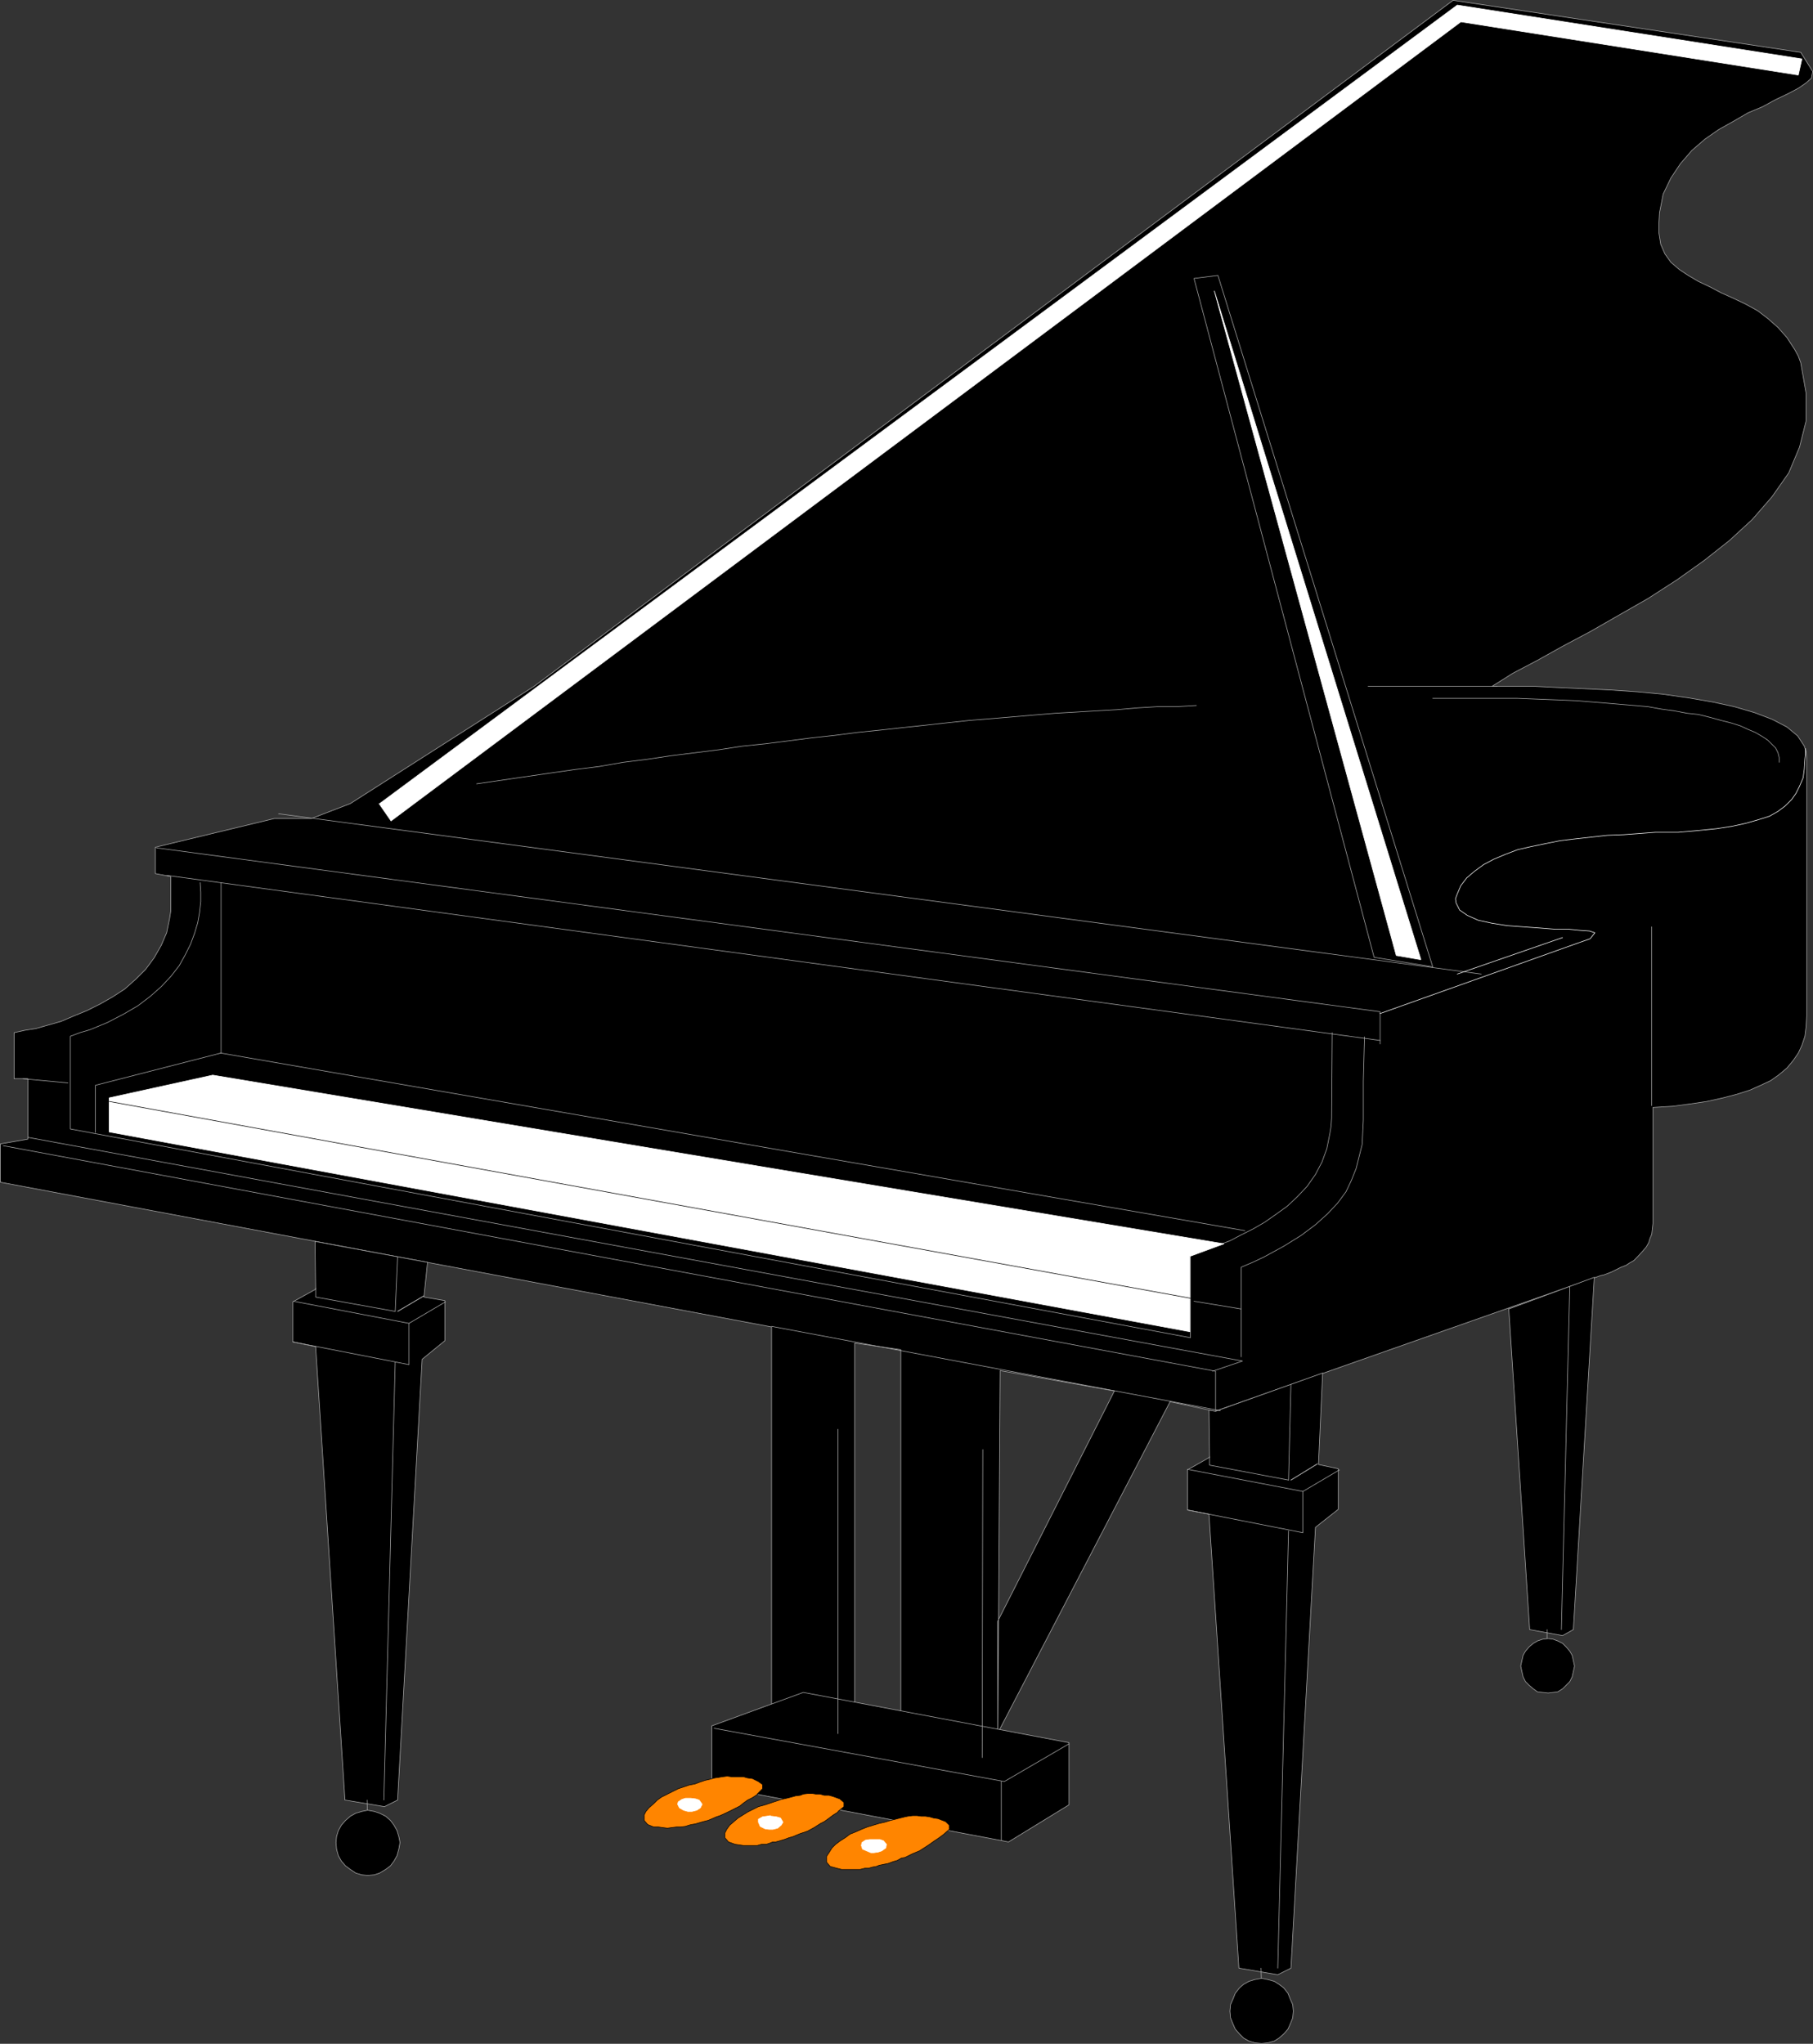 <?xml version="1.0" encoding="UTF-8" standalone="no"?>
<svg
   version="1.0"
   width="129.553mm"
   height="146.07mm"
   id="svg77"
   sodipodi:docname="Piano 05.wmf"
   xmlns:inkscape="http://www.inkscape.org/namespaces/inkscape"
   xmlns:sodipodi="http://sodipodi.sourceforge.net/DTD/sodipodi-0.dtd"
   xmlns="http://www.w3.org/2000/svg"
   xmlns:svg="http://www.w3.org/2000/svg">
  <rect width="100%" height="100%" fill="#333333" stroke="none"/>
  <sodipodi:namedview
     id="namedview77"
     pagecolor="#ffffff"
     bordercolor="#000000"
     borderopacity="0.25"
     inkscape:showpageshadow="2"
     inkscape:pageopacity="0.0"
     inkscape:pagecheckerboard="0"
     inkscape:deskcolor="#d1d1d1"
     inkscape:document-units="mm" />
  <defs
     id="defs1">
    <pattern
       id="WMFhbasepattern"
       patternUnits="userSpaceOnUse"
       width="6"
       height="6"
       x="0"
       y="0" />
  </defs>
  <path
     style="fill:#000000;fill-opacity:1;fill-rule:evenodd;stroke:none"
     d="m 208.383,358.437 v 103.242 2.585 l 18.422,3.393 4.04,-2.1 V 362.8 l 12.443,1.777 v 106.473 l 22.139,3.878 4.04,-2.1 0.646,-102.595 30.866,5.493 -31.512,62.203 v 30.213 l 46.541,-89.508 12.12,2.585 104.232,-36.676 0.808,-0.162 2.101,-0.808 1.293,-0.646 1.293,-0.646 1.293,-0.485 0.97,-0.646 1.131,-0.646 0.97,-0.969 1.616,-1.777 0.808,-0.969 0.646,-1.131 0.323,-1.131 0.485,-1.131 0.162,-1.454 0.162,-1.454 v -31.344 l 2.586,-0.162 2.747,-0.162 4.848,-0.646 4.363,-0.646 4.363,-0.969 3.717,-0.969 3.555,-1.131 2.909,-1.293 2.747,-1.293 2.262,-1.616 2.101,-1.777 1.616,-1.939 1.454,-2.1 0.97,-2.1 0.808,-2.424 0.323,-2.585 0.162,-2.908 v -69.797 l -0.162,-1.616 -0.485,-1.454 -1.778,-2.747 -2.909,-2.424 -4.04,-2.1 -4.686,-1.777 -5.494,-1.616 -5.979,-1.293 -6.626,-1.131 -6.787,-0.969 -6.949,-0.646 -7.11,-0.485 -6.949,-0.323 -6.949,-0.323 -6.464,-0.323 h -6.141 -5.494 l 2.586,-1.616 3.07,-1.939 6.464,-3.393 6.949,-3.878 7.595,-4.039 7.595,-4.362 7.918,-4.524 7.757,-5.009 7.272,-5.17 6.949,-5.493 6.141,-5.655 5.333,-6.14 4.525,-6.463 2.909,-6.947 1.778,-7.109 v -7.432 l -1.454,-8.24 -0.646,-1.777 -0.97,-1.777 -2.101,-3.231 -2.424,-2.747 -2.747,-2.424 -2.747,-2.1 -3.232,-1.777 -3.394,-1.616 -3.232,-1.454 -3.07,-1.616 -3.07,-1.454 -2.747,-1.616 -2.424,-1.616 -2.262,-1.939 -1.616,-2.262 -1.131,-2.585 -0.485,-3.07 v -2.747 l 0.162,-2.747 0.97,-5.009 2.101,-4.362 2.586,-3.878 3.07,-3.554 3.555,-3.07 3.717,-2.585 4.04,-2.262 3.878,-2.262 3.878,-1.616 3.555,-1.939 3.394,-1.616 2.747,-1.454 2.101,-1.454 1.454,-1.293 0.323,-1.777 -3.232,-5.17 L 392.445,0.081 144.228,185.399 94.617,217.066 84.113,221.105 H 74.094 l -32.158,7.755 v 7.109 l 4.202,0.808 v 7.109 2.1 l -0.323,2.1 -0.808,3.878 -1.454,3.393 -1.939,3.393 -2.262,3.07 -2.747,2.747 -2.909,2.585 -3.232,2.1 -3.394,1.939 -3.555,1.777 -3.555,1.454 -3.394,1.454 -3.394,0.969 -3.394,0.969 -3.07,0.485 -2.909,0.646 v 12.441 h 3.717 v 16.318 l -7.434,1.293 v 10.34 z"
     id="path1" />
  <path
     style="fill:none;stroke:#ababab;stroke-width:0.162px;stroke-linecap:round;stroke-linejoin:round;stroke-miterlimit:4;stroke-dasharray:none;stroke-opacity:1"
     d="m 208.383,358.437 v 103.242 2.585 l 18.422,3.393 4.04,-2.1 V 362.8 l 12.443,1.777 v 106.473 l 22.139,3.878 4.04,-2.1 0.646,-102.595 30.866,5.493 -31.512,62.203 v 30.213 l 46.541,-89.508 12.12,2.585 104.232,-36.676 0.808,-0.162 2.101,-0.808 1.293,-0.646 1.293,-0.646 1.293,-0.485 0.97,-0.646 1.131,-0.646 0.97,-0.969 1.616,-1.777 0.808,-0.969 0.646,-1.131 0.323,-1.131 0.485,-1.131 0.162,-1.454 0.162,-1.454 v -31.344 l 2.586,-0.162 2.747,-0.162 4.848,-0.646 4.363,-0.646 4.363,-0.969 3.717,-0.969 3.555,-1.131 2.909,-1.293 2.747,-1.293 2.262,-1.616 2.101,-1.777 1.616,-1.939 1.454,-2.1 0.97,-2.1 0.808,-2.424 0.323,-2.585 0.162,-2.908 v -69.797 l -0.162,-1.616 -0.485,-1.454 -1.778,-2.747 -2.909,-2.424 -4.04,-2.1 -4.686,-1.777 -5.494,-1.616 -5.979,-1.293 -6.626,-1.131 -6.787,-0.969 -6.949,-0.646 -7.11,-0.485 -6.949,-0.323 -6.949,-0.323 -6.464,-0.323 h -6.141 -5.494 l 2.586,-1.616 3.07,-1.939 6.464,-3.393 6.949,-3.878 7.595,-4.039 7.595,-4.362 7.918,-4.524 7.757,-5.009 7.272,-5.17 6.949,-5.493 6.141,-5.655 5.333,-6.14 4.525,-6.463 2.909,-6.947 1.778,-7.109 v -7.432 l -1.454,-8.24 -0.646,-1.777 -0.97,-1.777 -2.101,-3.231 -2.424,-2.747 -2.747,-2.424 -2.747,-2.1 -3.232,-1.777 -3.394,-1.616 -3.232,-1.454 -3.07,-1.616 -3.07,-1.454 -2.747,-1.616 -2.424,-1.616 -2.262,-1.939 -1.616,-2.262 -1.131,-2.585 -0.485,-3.07 v -2.747 l 0.162,-2.747 0.97,-5.009 2.101,-4.362 2.586,-3.878 3.07,-3.554 3.555,-3.07 3.717,-2.585 4.04,-2.262 3.878,-2.262 3.878,-1.616 3.555,-1.939 3.394,-1.616 2.747,-1.454 2.101,-1.454 1.454,-1.293 0.323,-1.777 -3.232,-5.17 L 392.445,0.081 144.228,185.399 94.617,217.066 84.113,221.105 H 74.094 l -32.158,7.755 v 7.109 l 4.202,0.808 v 7.109 2.1 l -0.323,2.1 -0.808,3.878 -1.454,3.393 -1.939,3.393 -2.262,3.07 -2.747,2.747 -2.909,2.585 -3.232,2.1 -3.394,1.939 -3.555,1.777 -3.555,1.454 -3.394,1.454 -3.394,0.969 -3.394,0.969 -3.07,0.485 -2.909,0.646 v 12.441 h 3.717 v 16.318 l -7.434,1.293 v 10.34 L 208.383,358.437 v 0"
     id="path2" />
  <path
     style="fill:#000000;fill-opacity:1;fill-rule:evenodd;stroke:none"
     d="m 85.082,335.333 0.162,12.925 -6.141,3.393 v 10.825 l 6.141,1.293 7.918,122.468 10.666,1.777 3.555,-1.777 6.626,-119.075 6.141,-5.009 v -10.825 l -5.656,-0.969 0.97,-9.371 z"
     id="path3" />
  <path
     style="fill:none;stroke:#ababab;stroke-width:0.162px;stroke-linecap:round;stroke-linejoin:round;stroke-miterlimit:4;stroke-dasharray:none;stroke-opacity:1"
     d="m 85.082,335.333 0.162,12.925 -6.141,3.393 v 10.825 l 6.141,1.293 7.918,122.468 10.666,1.777 3.555,-1.777 6.626,-119.075 6.141,-5.009 v -10.825 l -5.656,-0.969 0.97,-9.371 -30.381,-5.655 v 0"
     id="path4" />
  <path
     style="fill:#000000;fill-opacity:1;fill-rule:evenodd;stroke:none"
     d="m 326.512,380.895 0.162,12.764 -5.979,3.393 v 10.825 l 5.818,1.131 8.08,122.63 10.504,1.777 3.555,-1.777 6.626,-119.075 6.141,-4.847 v -10.987 l -5.333,-1.131 1.131,-24.72 -28.926,10.34 z"
     id="path5" />
  <path
     style="fill:none;stroke:#ababab;stroke-width:0.162px;stroke-linecap:round;stroke-linejoin:round;stroke-miterlimit:4;stroke-dasharray:none;stroke-opacity:1"
     d="m 326.512,380.895 0.162,12.764 -5.979,3.393 v 10.825 l 5.818,1.131 8.08,122.63 10.504,1.777 3.555,-1.777 6.626,-119.075 6.141,-4.847 v -10.987 l -5.333,-1.131 1.131,-24.72 -28.926,10.34 -1.778,-0.323 v 0"
     id="path6" />
  <path
     style="fill:#000000;fill-opacity:1;fill-rule:evenodd;stroke:none"
     d="m 407.474,353.429 5.656,86.762 8.888,1.616 2.909,-1.616 5.656,-95.163 -23.109,8.563 v 0 z"
     id="path7" />
  <path
     style="fill:none;stroke:#ababab;stroke-width:0.162px;stroke-linecap:round;stroke-linejoin:round;stroke-miterlimit:4;stroke-dasharray:none;stroke-opacity:1"
     d="m 407.474,353.429 5.656,86.762 8.888,1.616 2.909,-1.616 5.656,-95.163 -23.109,8.563 v 0"
     id="path8" />
  <path
     style="fill:none;stroke:#ababab;stroke-width:0.162px;stroke-linecap:round;stroke-linejoin:round;stroke-miterlimit:4;stroke-dasharray:none;stroke-opacity:1"
     d="m 99.141,486.237 0.162,6.786"
     id="path9" />
  <path
     style="fill:none;stroke:#ababab;stroke-width:0.162px;stroke-linecap:round;stroke-linejoin:round;stroke-miterlimit:4;stroke-dasharray:none;stroke-opacity:1"
     d="m 340.572,531.638 0.162,6.786"
     id="path10" />
  <path
     style="fill:none;stroke:#ababab;stroke-width:0.162px;stroke-linecap:round;stroke-linejoin:round;stroke-miterlimit:4;stroke-dasharray:none;stroke-opacity:1"
     d="m 417.816,440.191 v 5.816"
     id="path11" />
  <path
     style="fill:#000000;fill-opacity:1;fill-rule:evenodd;stroke:none"
     d="m 99.303,488.984 1.778,0.323 1.454,0.485 1.616,0.808 1.293,1.131 0.97,1.293 0.808,1.454 0.485,1.616 0.323,1.616 -0.323,1.777 -0.485,1.777 -0.808,1.454 -0.97,1.293 -1.293,0.969 -1.616,0.969 -1.454,0.485 -1.778,0.162 -1.616,-0.162 -1.616,-0.485 -1.454,-0.969 -1.293,-0.969 -1.131,-1.293 -0.808,-1.454 -0.485,-1.777 -0.162,-1.777 0.162,-1.616 0.485,-1.616 0.808,-1.454 1.131,-1.293 1.293,-1.131 1.454,-0.808 1.616,-0.485 1.616,-0.323 z"
     id="path12" />
  <path
     style="fill:none;stroke:#ababab;stroke-width:0.162px;stroke-linecap:round;stroke-linejoin:round;stroke-miterlimit:4;stroke-dasharray:none;stroke-opacity:1"
     d="m 99.303,488.984 1.778,0.323 1.454,0.485 1.616,0.808 1.293,1.131 0.97,1.293 0.808,1.454 0.485,1.616 0.323,1.616 -0.323,1.777 -0.485,1.777 -0.808,1.454 -0.97,1.293 -1.293,0.969 -1.616,0.969 -1.454,0.485 -1.778,0.162 -1.616,-0.162 -1.616,-0.485 -1.454,-0.969 -1.293,-0.969 -1.131,-1.293 -0.808,-1.454 -0.485,-1.777 -0.162,-1.777 0.162,-1.616 0.485,-1.616 0.808,-1.454 1.131,-1.293 1.293,-1.131 1.454,-0.808 1.616,-0.485 1.616,-0.323 v 0"
     id="path13" />
  <path
     style="fill:#000000;fill-opacity:1;fill-rule:evenodd;stroke:none"
     d="m 340.733,534.384 1.616,0.323 1.778,0.485 1.293,0.808 1.293,0.969 1.131,1.454 0.646,1.616 0.646,1.454 0.162,1.777 -0.162,1.777 -0.646,1.616 -0.646,1.454 -1.131,1.293 -1.293,1.131 -1.293,0.808 -1.778,0.485 -1.616,0.162 -1.778,-0.162 -1.616,-0.485 -1.454,-0.808 -1.131,-1.131 -1.131,-1.293 -0.646,-1.454 -0.646,-1.616 -0.162,-1.777 0.162,-1.777 0.646,-1.454 0.646,-1.616 1.131,-1.454 1.131,-0.969 1.454,-0.808 1.616,-0.485 z"
     id="path14" />
  <path
     style="fill:none;stroke:#ababab;stroke-width:0.162px;stroke-linecap:round;stroke-linejoin:round;stroke-miterlimit:4;stroke-dasharray:none;stroke-opacity:1"
     d="m 340.733,534.384 1.616,0.323 1.778,0.485 1.293,0.808 1.293,0.969 1.131,1.454 0.646,1.616 0.646,1.454 0.162,1.777 -0.162,1.777 -0.646,1.616 -0.646,1.454 -1.131,1.293 -1.293,1.131 -1.293,0.808 -1.778,0.485 -1.616,0.162 -1.778,-0.162 -1.616,-0.485 -1.454,-0.808 -1.131,-1.131 -1.131,-1.293 -0.646,-1.454 -0.646,-1.616 -0.162,-1.777 0.162,-1.777 0.646,-1.454 0.646,-1.616 1.131,-1.454 1.131,-0.969 1.454,-0.808 1.616,-0.485 1.778,-0.323 v 0"
     id="path15" />
  <path
     style="fill:#000000;fill-opacity:1;fill-rule:evenodd;stroke:none"
     d="m 418.14,442.614 1.293,0.162 1.293,0.485 1.293,0.646 0.97,0.969 0.97,1.131 0.646,1.131 0.323,1.454 0.323,1.454 -0.323,1.454 -0.323,1.454 -0.646,1.293 -0.97,0.969 -0.97,0.969 -1.293,0.808 -1.293,0.162 -1.293,0.162 -1.454,-0.162 -1.454,-0.162 -1.131,-0.808 -1.131,-0.969 -0.97,-0.969 -0.646,-1.293 -0.323,-1.454 -0.323,-1.454 0.323,-1.454 0.323,-1.454 0.646,-1.131 0.97,-1.131 1.131,-0.969 1.131,-0.646 1.454,-0.485 z"
     id="path16" />
  <path
     style="fill:none;stroke:#ababab;stroke-width:0.162px;stroke-linecap:round;stroke-linejoin:round;stroke-miterlimit:4;stroke-dasharray:none;stroke-opacity:1"
     d="m 418.14,442.614 1.293,0.162 1.293,0.485 1.293,0.646 0.97,0.969 0.97,1.131 0.646,1.131 0.323,1.454 0.323,1.454 -0.323,1.454 -0.323,1.454 -0.646,1.293 -0.97,0.969 -0.97,0.969 -1.293,0.808 -1.293,0.162 -1.293,0.162 -1.454,-0.162 -1.454,-0.162 -1.131,-0.808 -1.131,-0.969 -0.97,-0.969 -0.646,-1.293 -0.323,-1.454 -0.323,-1.454 0.323,-1.454 0.323,-1.454 0.646,-1.131 0.97,-1.131 1.131,-0.969 1.131,-0.646 1.454,-0.485 1.454,-0.162 v 0"
     id="path17" />
  <path
     style="fill:none;stroke:#ababab;stroke-width:0.162px;stroke-linecap:round;stroke-linejoin:round;stroke-miterlimit:4;stroke-dasharray:none;stroke-opacity:1"
     d="m 85.244,347.936 v 2.424 l 21.493,3.878"
     id="path18" />
  <path
     style="fill:none;stroke:#ababab;stroke-width:0.162px;stroke-linecap:round;stroke-linejoin:round;stroke-miterlimit:4;stroke-dasharray:none;stroke-opacity:1"
     d="m 326.674,393.498 v 2.262 l 21.331,4.039"
     id="path19" />
  <path
     style="fill:none;stroke:#ababab;stroke-width:0.162px;stroke-linecap:round;stroke-linejoin:round;stroke-miterlimit:4;stroke-dasharray:none;stroke-opacity:1"
     d="m 79.265,351.49 31.189,5.978"
     id="path20" />
  <path
     style="fill:none;stroke:#ababab;stroke-width:0.162px;stroke-linecap:round;stroke-linejoin:round;stroke-miterlimit:4;stroke-dasharray:none;stroke-opacity:1"
     d="m 320.695,396.891 31.189,5.978"
     id="path21" />
  <path
     style="fill:none;stroke:#ababab;stroke-width:0.162px;stroke-linecap:round;stroke-linejoin:round;stroke-miterlimit:4;stroke-dasharray:none;stroke-opacity:1"
     d="m 103.666,486.237 3.07,-118.267"
     id="path22" />
  <path
     style="fill:none;stroke:#ababab;stroke-width:0.162px;stroke-linecap:round;stroke-linejoin:round;stroke-miterlimit:4;stroke-dasharray:none;stroke-opacity:1"
     d="m 345.096,531.638 2.909,-118.106"
     id="path23" />
  <path
     style="fill:none;stroke:#ababab;stroke-width:0.162px;stroke-linecap:round;stroke-linejoin:round;stroke-miterlimit:4;stroke-dasharray:none;stroke-opacity:1"
     d="m 421.695,440.191 2.262,-92.578"
     id="path24" />
  <path
     style="fill:none;stroke:#ababab;stroke-width:0.162px;stroke-linecap:round;stroke-linejoin:round;stroke-miterlimit:4;stroke-dasharray:none;stroke-opacity:1"
     d="m 106.737,354.237 0.646,-14.703"
     id="path25" />
  <path
     style="fill:none;stroke:#ababab;stroke-width:0.162px;stroke-linecap:round;stroke-linejoin:round;stroke-miterlimit:4;stroke-dasharray:none;stroke-opacity:1"
     d="m 348.005,399.799 0.646,-25.851"
     id="path26" />
  <path
     style="fill:none;stroke:#ababab;stroke-width:0.162px;stroke-linecap:round;stroke-linejoin:round;stroke-miterlimit:4;stroke-dasharray:none;stroke-opacity:1"
     d="m 79.103,362.477 31.35,6.14 v -11.148 l 9.858,-5.816"
     id="path27" />
  <path
     style="fill:none;stroke:#ababab;stroke-width:0.162px;stroke-linecap:round;stroke-linejoin:round;stroke-miterlimit:4;stroke-dasharray:none;stroke-opacity:1"
     d="m 320.695,407.877 31.189,6.14 v -11.148 l 9.858,-5.816"
     id="path28" />
  <path
     style="fill:none;stroke:#ababab;stroke-width:0.162px;stroke-linecap:round;stroke-linejoin:round;stroke-miterlimit:4;stroke-dasharray:none;stroke-opacity:1"
     d="m 107.383,354.237 7.11,-4.201"
     id="path29" />
  <path
     style="fill:none;stroke:#ababab;stroke-width:0.162px;stroke-linecap:round;stroke-linejoin:round;stroke-miterlimit:4;stroke-dasharray:none;stroke-opacity:1"
     d="m 348.652,399.799 7.11,-4.362"
     id="path30" />
  <path
     style="fill:none;stroke:#ababab;stroke-width:0.162px;stroke-linecap:round;stroke-linejoin:round;stroke-miterlimit:4;stroke-dasharray:none;stroke-opacity:1"
     d="m 107.383,354.237 7.11,-4.201"
     id="path31" />
  <path
     style="fill:none;stroke:#ababab;stroke-width:0.162px;stroke-linecap:round;stroke-linejoin:round;stroke-miterlimit:4;stroke-dasharray:none;stroke-opacity:1"
     d="m 348.652,399.799 7.11,-4.362"
     id="path32" />
  <path
     style="fill:#000000;fill-opacity:1;fill-rule:evenodd;stroke:none"
     d="m 192.223,466.203 24.725,-9.048 71.75,13.572 v 16.803 l -16.322,10.017 -80.154,-15.187 v -16.157 z"
     id="path33" />
  <path
     style="fill:none;stroke:#ababab;stroke-width:0.162px;stroke-linecap:round;stroke-linejoin:round;stroke-miterlimit:4;stroke-dasharray:none;stroke-opacity:1"
     d="m 192.223,466.203 24.725,-9.048 71.75,13.572 v 16.803 l -16.322,10.017 -80.154,-15.187 v -16.157 0"
     id="path34" />
  <path
     style="fill:none;stroke:#ababab;stroke-width:0.162px;stroke-linecap:round;stroke-linejoin:round;stroke-miterlimit:4;stroke-dasharray:none;stroke-opacity:1"
     d="m 192.869,466.849 78.376,14.38 17.453,-10.179"
     id="path35" />
  <path
     style="fill:none;stroke:#ababab;stroke-width:0.162px;stroke-linecap:round;stroke-linejoin:round;stroke-miterlimit:4;stroke-dasharray:none;stroke-opacity:1"
     d="M 226.321,468.303 V 386.065"
     id="path36" />
  <path
     style="fill:none;stroke:#ababab;stroke-width:0.162px;stroke-linecap:round;stroke-linejoin:round;stroke-miterlimit:4;stroke-dasharray:none;stroke-opacity:1"
     d="M 208.383,358.276 329.583,381.057"
     id="path37" />
  <path
     style="fill:none;stroke:#ababab;stroke-width:0.162px;stroke-linecap:round;stroke-linejoin:round;stroke-miterlimit:4;stroke-dasharray:none;stroke-opacity:1"
     d="m 265.266,474.766 0.162,-83.207"
     id="path38" />
  <path
     style="fill:none;stroke:#ababab;stroke-width:0.162px;stroke-linecap:round;stroke-linejoin:round;stroke-miterlimit:4;stroke-dasharray:none;stroke-opacity:1"
     d="M 0.889,309.483 328.29,370.393 v 10.663"
     id="path39" />
  <path
     style="fill:none;stroke:#ababab;stroke-width:0.162px;stroke-linecap:round;stroke-linejoin:round;stroke-miterlimit:4;stroke-dasharray:none;stroke-opacity:1"
     d="m 7.514,307.221 328.048,60.426 -8.08,2.747"
     id="path40" />
  <path
     style="fill:none;stroke:#ababab;stroke-width:0.162px;stroke-linecap:round;stroke-linejoin:round;stroke-miterlimit:4;stroke-dasharray:none;stroke-opacity:1"
     d="m 335.239,366.516 v -24.235 l 3.07,-1.293 3.07,-1.454 5.333,-2.908 4.686,-2.908 3.878,-2.908 3.232,-2.908 2.747,-2.908 2.262,-3.07 1.454,-3.07 1.293,-3.231 0.808,-3.231 0.808,-3.231 0.162,-3.231 0.162,-3.393 v -3.393 -3.554 -3.554 l 0.323,-11.956"
     id="path41" />
  <path
     style="fill:none;stroke:#ababab;stroke-width:0.162px;stroke-linecap:round;stroke-linejoin:round;stroke-miterlimit:4;stroke-dasharray:none;stroke-opacity:1"
     d="m 359.802,278.946 -0.162,23.104 -0.162,2.262 -0.323,1.939 -0.808,4.039 -1.293,3.554 -1.778,3.393 -2.262,3.231 -2.586,2.747 -2.747,2.585 -2.909,2.1 -3.232,2.262 -3.07,1.777 -3.232,1.616 -3.07,1.616 -3.07,1.131 -2.909,1.131 -2.586,0.969 -2.101,0.808 v 22.135 L 18.988,304.959 v -13.572 -11.471 l 2.586,-0.969 2.747,-0.808 4.686,-1.939 4.363,-2.262 3.878,-2.262 3.394,-2.585 2.909,-2.585 2.586,-2.747 2.262,-2.908 1.616,-2.908 1.454,-2.908 1.131,-3.07 0.808,-2.747 0.485,-2.747 0.323,-2.908 v -2.585 l -0.162,-2.585"
     id="path42" />
  <path
     style="fill:none;stroke:#ababab;stroke-width:0.162px;stroke-linecap:round;stroke-linejoin:round;stroke-miterlimit:4;stroke-dasharray:none;stroke-opacity:1"
     d="M 45.006,236.454 372.73,281.047"
     id="path43" />
  <path
     style="fill:none;stroke:#ababab;stroke-width:0.162px;stroke-linecap:round;stroke-linejoin:round;stroke-miterlimit:4;stroke-dasharray:none;stroke-opacity:1"
     d="M 59.55,284.44 336.208,332.425"
     id="path44" />
  <path
     style="fill:none;stroke:#ababab;stroke-width:0.162px;stroke-linecap:round;stroke-linejoin:round;stroke-miterlimit:4;stroke-dasharray:none;stroke-opacity:1"
     d="M 42.258,229.022 372.73,273.291 v 8.725"
     id="path45" />
  <path
     style="fill:none;stroke:#ffffff;stroke-width:0.162px;stroke-linecap:round;stroke-linejoin:round;stroke-miterlimit:4;stroke-dasharray:none;stroke-opacity:1"
     d="m 487.627,202.202 v 1.454 l -0.162,1.454 -0.162,2.585 -0.323,2.424 -0.97,2.262 -0.97,1.939 -1.131,1.616 -1.778,1.777 -1.939,1.454 -2.262,1.293 -3.07,0.969 -3.394,0.969 -3.717,0.808 -4.202,0.646 -4.848,0.485 -5.494,0.485 h -6.141 l -2.101,0.162 -2.101,0.162 -4.363,0.323 -4.363,0.162 -4.363,0.485 -4.363,0.485 -4.04,0.485 -4.04,0.808 -3.878,0.808 -3.555,0.808 -3.394,1.293 -3.07,1.293 -2.747,1.454 -2.424,1.777 -2.101,1.777 -1.616,2.1 -0.97,2.262 -0.485,1.293 0.162,1.131 0.97,1.939 2.101,1.454 2.909,1.293 3.717,0.808 4.04,0.646 4.363,0.323 4.525,0.323 4.04,0.323 h 3.717 l 3.232,0.323 2.424,0.162 1.454,0.485 -1.293,1.616 -3.232,1.131 -53.49,19.065"
     id="path46" />
  <path
     style="fill:none;stroke:#ababab;stroke-width:0.162px;stroke-linecap:round;stroke-linejoin:round;stroke-miterlimit:4;stroke-dasharray:none;stroke-opacity:1"
     d="M 75.225,219.813 400.04,263.113"
     id="path47" />
  <path
     style="fill:none;stroke:#ffffff;stroke-width:0.162px;stroke-linecap:round;stroke-linejoin:round;stroke-miterlimit:4;stroke-dasharray:none;stroke-opacity:1"
     d="m 393.576,263.113 28.442,-9.856"
     id="path48" />
  <path
     style="fill:#000000;fill-opacity:1;fill-rule:evenodd;stroke:none"
     d="m 371.114,258.589 -48.642,-183.379 6.464,-0.808 58.014,186.772 z"
     id="path49" />
  <path
     style="fill:none;stroke:#ababab;stroke-width:0.162px;stroke-linecap:round;stroke-linejoin:round;stroke-miterlimit:4;stroke-dasharray:none;stroke-opacity:1"
     d="m 371.114,258.589 -48.642,-183.379 6.464,-0.808 58.014,186.772 -15.837,-2.585 v 0"
     id="path50" />
  <path
     style="fill:none;stroke:#ababab;stroke-width:0.162px;stroke-linecap:round;stroke-linejoin:round;stroke-miterlimit:4;stroke-dasharray:none;stroke-opacity:1"
     d="M 404.404,185.399 H 369.498"
     id="path51" />
  <path
     style="fill:none;stroke:#ababab;stroke-width:0.162px;stroke-linecap:round;stroke-linejoin:round;stroke-miterlimit:4;stroke-dasharray:none;stroke-opacity:1"
     d="m 386.951,188.63 h 3.717 3.555 3.878 3.717 4.04 3.878 l 4.04,0.162 4.04,0.162 4.202,0.162 3.878,0.162 3.878,0.323 4.04,0.323 3.717,0.323 3.878,0.323 3.717,0.323 3.555,0.646 3.555,0.485 3.394,0.646 3.07,0.323 3.232,0.808 2.909,0.808 2.586,0.646 2.586,0.808 2.101,0.969 1.939,0.808 1.939,1.131 1.454,0.969 1.131,1.131 0.97,0.969 0.646,1.293 0.323,1.293 v 1.293"
     id="path52" />
  <path
     style="fill:none;stroke:#ababab;stroke-width:0.162px;stroke-linecap:round;stroke-linejoin:round;stroke-miterlimit:4;stroke-dasharray:none;stroke-opacity:1"
     d="M 446.096,298.657 V 250.349"
     id="path53" />
  <path
     style="fill:none;stroke:#ababab;stroke-width:0.162px;stroke-linecap:round;stroke-linejoin:round;stroke-miterlimit:4;stroke-dasharray:none;stroke-opacity:1"
     d="M 6.222,291.387 18.342,292.518"
     id="path54" />
  <path
     style="fill:none;stroke:#ababab;stroke-width:0.162px;stroke-linecap:round;stroke-linejoin:round;stroke-miterlimit:4;stroke-dasharray:none;stroke-opacity:1"
     d="m 322.472,351.49 12.766,2.1"
     id="path55" />
  <path
     style="fill:none;stroke:#ababab;stroke-width:0.162px;stroke-linecap:round;stroke-linejoin:round;stroke-miterlimit:4;stroke-dasharray:none;stroke-opacity:1"
     d="m 323.119,190.569 -5.494,0.323 h -5.171 l -5.333,0.323 -5.494,0.485 -5.656,0.323 -5.333,0.323 -5.656,0.323 -5.818,0.485 -5.656,0.485 -5.818,0.485 -5.979,0.485 -5.979,0.646 -5.818,0.646 -6.141,0.646 -5.818,0.646 -6.302,0.646 -6.302,0.808 -5.979,0.646 -6.302,0.808 -6.302,0.808 -6.302,0.646 -6.302,0.969 -6.464,0.808 -6.464,0.808 -6.464,0.969 -6.464,0.808 -6.464,1.131 -6.464,0.808 -6.787,0.969 -6.626,0.969 -6.626,0.969 -6.626,0.969"
     id="path56" />
  <path
     style="fill:none;stroke:#ababab;stroke-width:0.162px;stroke-linecap:round;stroke-linejoin:round;stroke-miterlimit:4;stroke-dasharray:none;stroke-opacity:1"
     d="M 25.775,305.928 V 293.164 l 33.936,-8.725 v -46.047"
     id="path57" />
  <path
     style="fill:none;stroke:#ababab;stroke-width:0.162px;stroke-linecap:round;stroke-linejoin:round;stroke-miterlimit:4;stroke-dasharray:none;stroke-opacity:1"
     d="M 270.437,497.062 V 481.229"
     id="path58" />
  <path
     style="fill:#ff8500;fill-opacity:1;fill-rule:evenodd;stroke:none"
     d="m 204.505,484.622 1.454,-1.454 v -1.131 l -1.131,-0.808 -1.616,-0.808 -1.293,-0.162 -1.131,-0.323 h -1.131 -1.293 -0.808 l -1.131,-0.162 -1.293,0.162 -0.97,0.162 -1.131,0.162 -1.131,0.323 -1.454,0.323 -1.454,0.485 -1.293,0.485 -1.616,0.323 -1.454,0.485 -1.454,0.485 -1.616,0.808 -1.293,0.646 -1.616,0.808 -1.131,0.808 -0.97,0.969 -1.293,1.131 -0.808,0.969 -0.485,0.969 v 1.454 l 0.97,1.131 1.616,0.646 h 1.293 l 1.131,0.162 1.293,0.162 1.131,-0.162 1.293,-0.162 h 1.131 l 1.293,-0.162 0.97,-0.323 0.646,-0.162 0.97,-0.162 2.262,-0.646 1.293,-0.323 1.131,-0.485 1.131,-0.485 0.97,-0.323 1.778,-0.808 1.616,-0.808 1.939,-0.969 0.97,-0.808 1.131,-0.808 1.293,-0.646 1.454,-0.969 v 0 z"
     id="path59" />
  <path
     style="fill:none;stroke:#000000;stroke-width:0.162px;stroke-linecap:round;stroke-linejoin:round;stroke-miterlimit:4;stroke-dasharray:none;stroke-opacity:1"
     d="m 204.505,484.622 1.454,-1.454 v -1.131 l -1.131,-0.808 -1.616,-0.808 -1.293,-0.162 -1.131,-0.323 h -1.131 -1.293 -0.808 l -1.131,-0.162 -1.293,0.162 -0.97,0.162 -1.131,0.162 -1.131,0.323 -1.454,0.323 -1.454,0.485 -1.293,0.485 -1.616,0.323 -1.454,0.485 -1.454,0.485 -1.616,0.808 -1.293,0.646 -1.616,0.808 -1.131,0.808 -0.97,0.969 -1.293,1.131 -0.808,0.969 -0.485,0.969 v 1.454 l 0.97,1.131 1.616,0.646 h 1.293 l 1.131,0.162 1.293,0.162 1.131,-0.162 1.293,-0.162 h 1.131 l 1.293,-0.162 0.97,-0.323 0.646,-0.162 0.97,-0.162 2.262,-0.646 1.293,-0.323 1.131,-0.485 1.131,-0.485 0.97,-0.323 1.778,-0.808 1.616,-0.808 1.939,-0.969 0.97,-0.808 1.131,-0.808 1.293,-0.646 1.454,-0.969 v 0"
     id="path60" />
  <path
     style="fill:#ff8500;fill-opacity:1;fill-rule:evenodd;stroke:none"
     d="m 226.321,489.307 1.616,-1.293 v -1.131 l -1.131,-0.969 -1.778,-0.646 -1.131,-0.323 h -1.293 l -1.131,-0.323 h -1.131 l -0.97,-0.162 h -1.131 l -1.293,0.162 -0.808,0.323 -1.293,0.162 -1.131,0.323 -1.293,0.323 -1.454,0.323 -1.454,0.485 -1.454,0.485 -1.454,0.485 -1.778,0.485 -1.293,0.646 -1.616,0.808 -1.293,0.808 -1.293,0.808 -1.131,0.969 -1.131,0.969 -0.808,1.131 -0.485,0.969 v 1.293 l 0.97,1.131 1.778,0.646 1.131,0.162 1.131,0.162 h 1.293 1.293 1.131 l 1.131,-0.323 h 1.293 l 0.97,-0.323 0.808,-0.323 h 0.808 l 2.262,-0.646 1.293,-0.485 1.131,-0.323 1.131,-0.485 0.808,-0.323 1.939,-0.646 1.778,-0.969 1.778,-1.131 0.97,-0.485 1.131,-0.808 1.293,-0.969 1.293,-0.808 v 0 z"
     id="path61" />
  <path
     style="fill:none;stroke:#000000;stroke-width:0.162px;stroke-linecap:round;stroke-linejoin:round;stroke-miterlimit:4;stroke-dasharray:none;stroke-opacity:1"
     d="m 226.321,489.307 1.616,-1.293 v -1.131 l -1.131,-0.969 -1.778,-0.646 -1.131,-0.323 h -1.293 l -1.131,-0.323 h -1.131 l -0.97,-0.162 h -1.131 l -1.293,0.162 -0.808,0.323 -1.293,0.162 -1.131,0.323 -1.293,0.323 -1.454,0.323 -1.454,0.485 -1.454,0.485 -1.454,0.485 -1.778,0.485 -1.293,0.646 -1.616,0.808 -1.293,0.808 -1.293,0.808 -1.131,0.969 -1.131,0.969 -0.808,1.131 -0.485,0.969 v 1.293 l 0.97,1.131 1.778,0.646 1.131,0.162 1.131,0.162 h 1.293 1.293 1.131 l 1.131,-0.323 h 1.293 l 0.97,-0.323 0.808,-0.323 h 0.808 l 2.262,-0.646 1.293,-0.485 1.131,-0.323 1.131,-0.485 0.808,-0.323 1.939,-0.646 1.778,-0.969 1.778,-1.131 0.97,-0.485 1.131,-0.808 1.293,-0.969 1.293,-0.808 v 0"
     id="path62" />
  <path
     style="fill:#ff8500;fill-opacity:1;fill-rule:evenodd;stroke:none"
     d="m 254.924,495.447 1.454,-1.293 v -1.131 l -0.97,-0.969 -2.101,-0.808 -1.131,-0.162 -1.131,-0.323 -1.131,-0.162 h -1.131 l -1.131,-0.162 h -1.131 l -1.293,0.162 -0.808,0.162 -1.293,0.323 -1.293,0.323 -1.293,0.323 -1.616,0.485 -1.454,0.323 -1.616,0.485 -1.616,0.485 -1.616,0.646 -1.454,0.646 -1.616,0.646 -1.293,0.969 -1.293,0.808 -1.293,0.969 -0.97,0.969 -0.808,1.293 -0.646,0.969 v 1.616 l 0.97,1.131 1.778,0.485 1.293,0.323 h 1.131 1.293 1.293 1.293 l 1.293,-0.323 h 0.97 l 1.131,-0.323 0.97,-0.162 0.808,-0.323 2.424,-0.485 1.293,-0.485 1.131,-0.323 1.131,-0.646 0.97,-0.162 1.939,-0.969 1.939,-0.808 1.778,-1.131 0.97,-0.646 1.131,-0.808 1.454,-0.969 z"
     id="path63" />
  <path
     style="fill:none;stroke:#000000;stroke-width:0.162px;stroke-linecap:round;stroke-linejoin:round;stroke-miterlimit:4;stroke-dasharray:none;stroke-opacity:1"
     d="m 254.924,495.447 1.454,-1.293 v -1.131 l -0.97,-0.969 -2.101,-0.808 -1.131,-0.162 -1.131,-0.323 -1.131,-0.162 h -1.131 l -1.131,-0.162 h -1.131 l -1.293,0.162 -0.808,0.162 -1.293,0.323 -1.293,0.323 -1.293,0.323 -1.616,0.485 -1.454,0.323 -1.616,0.485 -1.616,0.485 -1.616,0.646 -1.454,0.646 -1.616,0.646 -1.293,0.969 -1.293,0.808 -1.293,0.969 -0.97,0.969 -0.808,1.293 -0.646,0.969 v 1.616 l 0.97,1.131 1.778,0.485 1.293,0.323 h 1.131 1.293 1.293 1.293 l 1.293,-0.323 h 0.97 l 1.131,-0.323 0.97,-0.162 0.808,-0.323 2.424,-0.485 1.293,-0.485 1.131,-0.323 1.131,-0.646 0.97,-0.162 1.939,-0.969 1.939,-0.808 1.778,-1.131 0.97,-0.646 1.131,-0.808 1.454,-0.969 1.293,-0.969 v 0"
     id="path64" />
  <path
     style="fill:#ffffff;fill-opacity:1;fill-rule:evenodd;stroke:none"
     d="m 186.244,485.753 h -1.131 l -0.97,0.323 -0.97,0.646 -0.162,0.646 0.485,0.969 1.131,0.646 1.131,0.323 h 1.131 l 1.293,-0.323 0.97,-0.646 0.485,-0.969 -0.808,-1.131 -0.97,-0.323 -1.293,-0.162 h -0.323 z"
     id="path65" />
  <path
     style="fill:none;stroke:#ffffff;stroke-width:0.162px;stroke-linecap:round;stroke-linejoin:round;stroke-miterlimit:4;stroke-dasharray:none;stroke-opacity:1"
     d="m 186.244,485.753 h -1.131 l -0.97,0.323 -0.97,0.646 -0.162,0.646 0.485,0.969 1.131,0.646 1.131,0.323 h 1.131 l 1.293,-0.323 0.97,-0.646 0.485,-0.969 -0.808,-1.131 -0.97,-0.323 -1.293,-0.162 h -0.323 v 0"
     id="path66" />
  <path
     style="fill:#ffffff;fill-opacity:1;fill-rule:evenodd;stroke:none"
     d="m 208.06,490.438 -0.97,0.162 -1.131,0.162 -1.131,0.646 v 0.808 l 0.485,1.131 1.293,0.646 1.131,0.162 h 0.97 l 1.293,-0.323 0.97,-0.808 0.485,-0.808 -0.646,-1.131 -1.131,-0.323 -1.293,-0.162 h -0.323 v 0 z"
     id="path67" />
  <path
     style="fill:none;stroke:#ffffff;stroke-width:0.162px;stroke-linecap:round;stroke-linejoin:round;stroke-miterlimit:4;stroke-dasharray:none;stroke-opacity:1"
     d="m 208.06,490.438 -0.97,0.162 -1.131,0.162 -1.131,0.646 v 0.808 l 0.485,1.131 1.293,0.646 1.131,0.162 h 0.97 l 1.293,-0.323 0.97,-0.808 0.485,-0.808 -0.646,-1.131 -1.131,-0.323 -1.293,-0.162 h -0.323 v 0"
     id="path68" />
  <path
     style="fill:#ffffff;fill-opacity:1;fill-rule:evenodd;stroke:none"
     d="m 236.017,496.901 h -1.131 l -1.131,0.162 -0.97,0.646 -0.162,0.808 0.323,0.969 1.131,0.485 1.131,0.485 h 0.808 l 1.131,-0.162 0.97,-0.323 1.131,-0.808 0.162,-0.969 -0.808,-0.969 -0.97,-0.323 h -1.293 z"
     id="path69" />
  <path
     style="fill:none;stroke:#ffffff;stroke-width:0.162px;stroke-linecap:round;stroke-linejoin:round;stroke-miterlimit:4;stroke-dasharray:none;stroke-opacity:1"
     d="m 236.017,496.901 h -1.131 l -1.131,0.162 -0.97,0.646 -0.162,0.808 0.323,0.969 1.131,0.485 1.131,0.485 h 0.808 l 1.131,-0.162 0.97,-0.323 1.131,-0.808 0.162,-0.969 -0.808,-0.969 -0.97,-0.323 h -1.293 -0.323 v 0"
     id="path70" />
  <path
     style="fill:#ffffff;fill-opacity:1;fill-rule:evenodd;stroke:none"
     d="m 29.492,305.766 v -9.209 l 27.957,-6.14 273.104,45.562 -9.211,3.393 V 359.73 Z"
     id="path71" />
  <path
     style="fill:none;stroke:#ffffff;stroke-width:0.162px;stroke-linecap:round;stroke-linejoin:round;stroke-miterlimit:4;stroke-dasharray:none;stroke-opacity:1"
     d="m 29.492,305.766 v -9.209 l 27.957,-6.14 273.104,45.562 -9.211,3.393 V 359.73 L 29.492,305.766 v 0"
     id="path72" />
  <path
     style="fill:#ffffff;fill-opacity:1;fill-rule:evenodd;stroke:none"
     d="m 383.719,259.073 -55.752,-180.471 49.126,179.501 6.626,1.131 v 0 z"
     id="path73" />
  <path
     style="fill:none;stroke:#ffffff;stroke-width:0.162px;stroke-linecap:round;stroke-linejoin:round;stroke-miterlimit:4;stroke-dasharray:none;stroke-opacity:1"
     d="m 383.719,259.073 -55.752,-180.471 49.126,179.501 6.626,1.131 v 0"
     id="path74" />
  <path
     style="fill:#ffffff;fill-opacity:1;fill-rule:evenodd;stroke:none"
     d="m 102.373,217.066 3.232,4.685 288.94,-215.854 91.142,14.38 0.97,-4.362 L 393.576,1.373 102.535,217.066 v 0 z"
     id="path75" />
  <path
     style="fill:none;stroke:#ffffff;stroke-width:0.162px;stroke-linecap:round;stroke-linejoin:round;stroke-miterlimit:4;stroke-dasharray:none;stroke-opacity:1"
     d="m 102.373,217.066 3.232,4.685 288.94,-215.854 91.142,14.38 0.97,-4.362 L 393.576,1.373 102.535,217.066 v 0"
     id="path76" />
  <path
     style="fill:none;stroke:#000000;stroke-width:0.162px;stroke-linecap:round;stroke-linejoin:round;stroke-miterlimit:4;stroke-dasharray:none;stroke-opacity:1"
     d="m 29.492,297.527 292.011,53.156"
     id="path77" />
</svg>
